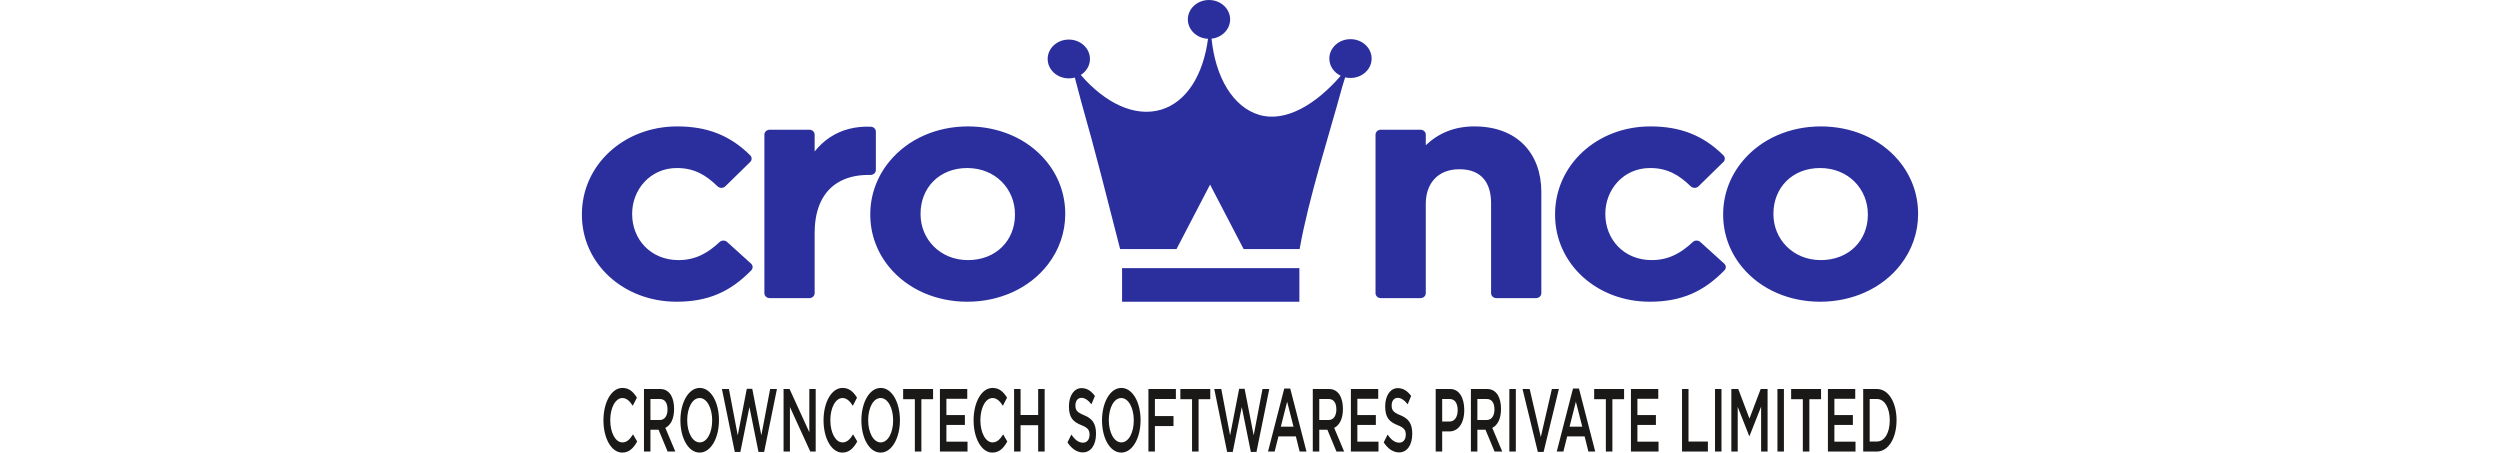 <svg width="232" height="42" viewBox="0 0 232 42" fill="none" xmlns="http://www.w3.org/2000/svg">
<path fill-rule="evenodd" clip-rule="evenodd" d="M62.787 28C57.846 28 54 24.46 54 19.935V19.879C54 15.331 57.87 11.731 62.848 11.731C65.627 11.731 67.749 12.558 69.62 14.413C69.797 14.588 69.796 14.858 69.618 15.032L67.309 17.29C67.213 17.385 67.091 17.433 66.95 17.433C66.809 17.434 66.687 17.386 66.59 17.292C65.509 16.246 64.445 15.593 62.818 15.593C60.306 15.593 58.664 17.633 58.664 19.823V19.879C58.664 22.187 60.359 24.137 62.969 24.137C64.549 24.137 65.705 23.472 66.777 22.462C66.872 22.372 66.989 22.326 67.126 22.325C67.263 22.324 67.381 22.368 67.478 22.456L69.696 24.463C69.884 24.633 69.893 24.909 69.716 25.089C67.793 27.059 65.733 28 62.787 28ZM75.599 14.059C75.997 13.556 76.47 13.106 77.028 12.738C78.144 12.002 79.443 11.705 80.807 11.759C81.071 11.769 81.28 11.969 81.28 12.212V15.781C81.28 16.031 81.058 16.235 80.785 16.235H80.573C79.559 16.235 78.55 16.44 77.704 16.971C76.065 18.002 75.599 19.888 75.599 21.608V27.212C75.599 27.462 75.377 27.666 75.105 27.666H71.43C71.157 27.666 70.935 27.462 70.935 27.212V12.491C70.935 12.241 71.157 12.037 71.43 12.037H75.105C75.377 12.037 75.599 12.241 75.599 12.491V14.059ZM89.762 28C86.931 28 84.269 26.889 82.541 24.809C81.374 23.405 80.762 21.7 80.762 19.935V19.879C80.762 18.096 81.384 16.372 82.563 14.953C84.3 12.861 86.973 11.731 89.823 11.731C92.638 11.731 95.291 12.818 97.028 14.875C98.228 16.295 98.853 18.029 98.853 19.823V19.879C98.853 21.564 98.291 23.197 97.224 24.569C95.493 26.793 92.721 28 89.762 28ZM132.313 13.476C133.497 12.355 134.958 11.731 136.831 11.731C140.827 11.731 143.036 14.272 143.036 17.816V27.212C143.036 27.462 142.814 27.666 142.542 27.666H138.866C138.594 27.666 138.372 27.462 138.372 27.212V18.848C138.372 17.042 137.545 15.705 135.434 15.705C133.356 15.705 132.313 17.106 132.313 18.904V27.212C132.313 27.462 132.091 27.666 131.819 27.666H128.143C127.871 27.666 127.649 27.462 127.649 27.212V12.491C127.649 12.241 127.871 12.037 128.143 12.037H131.819C132.091 12.037 132.313 12.241 132.313 12.491V13.476ZM153.098 28C148.157 28 144.311 24.46 144.311 19.935V19.879C144.311 15.331 148.181 11.731 153.159 11.731C155.938 11.731 158.059 12.558 159.931 14.413C160.107 14.588 160.106 14.858 159.929 15.032L157.62 17.29C157.523 17.385 157.402 17.433 157.261 17.433C157.12 17.434 156.998 17.386 156.901 17.292C155.82 16.246 154.755 15.593 153.128 15.593C150.617 15.593 148.975 17.633 148.975 19.823V19.879C148.975 22.187 150.67 24.137 153.28 24.137C154.86 24.137 156.016 23.472 157.088 22.462C157.183 22.372 157.3 22.326 157.437 22.325C157.573 22.324 157.692 22.368 157.789 22.456L160.006 24.463C160.194 24.633 160.204 24.909 160.027 25.089C158.103 27.059 156.044 28 153.098 28ZM168.909 28C166.079 28 163.416 26.889 161.688 24.809C160.521 23.405 159.909 21.7 159.909 19.935V19.879C159.909 18.096 160.531 16.372 161.71 14.953C163.447 12.861 166.12 11.731 168.97 11.731C171.786 11.731 174.438 12.818 176.175 14.875C177.375 16.295 178 18.029 178 19.823V19.879C178 21.564 177.438 23.197 176.371 24.569C174.64 26.793 171.868 28 168.909 28ZM89.823 24.137C92.458 24.137 94.189 22.289 94.189 19.935V19.879C94.189 17.543 92.379 15.593 89.762 15.593C87.121 15.593 85.427 17.478 85.427 19.823V19.879C85.427 22.188 87.236 24.137 89.823 24.137ZM168.97 24.137C171.605 24.137 173.336 22.289 173.336 19.935V19.879C173.336 17.543 171.526 15.593 168.909 15.593C166.268 15.593 164.574 17.478 164.574 19.823V19.879C164.574 22.188 166.383 24.137 168.97 24.137Z" fill="#2A2F9D"/>
<path fill-rule="evenodd" clip-rule="evenodd" d="M120.605 23.115C121.447 18.359 123.294 12.71 124.571 8.015L124.828 7.178C124.987 7.216 125.153 7.236 125.325 7.236C126.409 7.236 127.287 6.43 127.287 5.435C127.287 4.44 126.409 3.634 125.325 3.634C124.241 3.634 123.362 4.44 123.362 5.435C123.362 6.129 123.79 6.732 124.417 7.032C122.142 9.674 119.304 11.39 116.849 10.659C114.414 9.933 112.795 7.175 112.433 3.589C113.404 3.481 114.157 2.722 114.157 1.801C114.157 0.806 113.278 0 112.194 0C111.111 0 110.232 0.806 110.232 1.801C110.232 2.768 111.062 3.557 112.104 3.6C111.663 6.941 110.127 9.469 107.743 10.179C105.319 10.901 102.567 9.581 100.298 6.956C100.812 6.631 101.148 6.088 101.148 5.472C101.148 4.477 100.269 3.671 99.186 3.671C98.102 3.671 97.223 4.477 97.223 5.472C97.223 6.467 98.102 7.273 99.186 7.273C99.38 7.273 99.568 7.247 99.745 7.199L100.347 9.477C101.658 14.06 102.752 18.442 103.924 23.021L103.953 23.129V23.115H109.179L112.294 17.131L114.327 21.035L115.409 23.115H120.605ZM104.128 24.88H120.582V28H104.128V24.88Z" fill="#2A2F9D"/>
<path fill-rule="evenodd" clip-rule="evenodd" d="M57.74 42C58.381 42 58.772 41.602 59.129 40.972L58.743 40.309C58.449 40.773 58.18 41.055 57.76 41.055C57.105 41.055 56.631 40.136 56.631 39V38.984C56.631 37.848 57.11 36.937 57.76 36.937C58.151 36.937 58.444 37.227 58.718 37.657L59.104 36.903C58.777 36.373 58.395 36 57.765 36C56.728 36 56 37.351 56 39V39.017C56 40.682 56.743 42 57.74 42ZM59.76 41.901H60.361V39.879H61.114L61.955 41.901H62.668L61.744 39.705C62.218 39.472 62.556 38.901 62.556 37.947V37.931C62.556 37.425 62.453 36.995 62.272 36.68C62.052 36.315 61.715 36.1 61.285 36.1H59.76V41.901ZM60.361 38.975V37.028H61.236C61.681 37.028 61.945 37.367 61.945 37.989V38.005C61.945 38.594 61.671 38.975 61.241 38.975H60.361ZM64.927 42C65.978 42 66.721 40.633 66.721 39V38.984C66.721 37.351 65.988 36 64.937 36C63.886 36 63.142 37.367 63.142 39V39.017C63.142 40.649 63.876 42 64.927 42ZM64.937 41.055C64.257 41.055 63.773 40.127 63.773 39V38.984C63.773 37.856 64.247 36.937 64.927 36.937C65.606 36.937 66.09 37.873 66.09 39V39.017C66.09 40.144 65.616 41.055 64.937 41.055ZM68.188 41.942H68.706L69.547 37.773L70.388 41.942H70.911L72.099 36.1H71.468L70.652 40.401L69.811 36.083H69.302L68.462 40.401L67.645 36.1H66.995L68.188 41.942ZM72.715 41.901H73.306V37.773L75.193 41.901H75.697V36.1H75.105V40.111L73.272 36.1H72.715V41.901ZM78.166 42C78.806 42 79.197 41.602 79.554 40.972L79.168 40.309C78.874 40.773 78.606 41.055 78.185 41.055C77.53 41.055 77.056 40.136 77.056 39V38.984C77.056 37.848 77.535 36.937 78.185 36.937C78.576 36.937 78.87 37.227 79.143 37.657L79.53 36.903C79.202 36.373 78.821 36 78.19 36C77.154 36 76.425 37.351 76.425 39V39.017C76.425 40.682 77.168 42 78.166 42ZM81.72 42C82.771 42 83.514 40.633 83.514 39V38.984C83.514 37.351 82.781 36 81.73 36C80.679 36 79.936 37.367 79.936 39V39.017C79.936 40.649 80.669 42 81.72 42ZM81.73 41.055C81.05 41.055 80.566 40.127 80.566 39V38.984C80.566 37.856 81.04 36.937 81.72 36.937C82.399 36.937 82.883 37.873 82.883 39V39.017C82.883 40.144 82.409 41.055 81.73 41.055ZM84.898 41.901H85.504V37.044H86.589V36.1H83.812V37.044H84.898V41.901ZM87.225 41.901H89.786V40.989H87.826V39.431H89.542V38.519H87.826V37.011H89.762V36.1H87.225V41.901ZM92.089 42C92.729 42 93.121 41.602 93.478 40.972L93.091 40.309C92.798 40.773 92.529 41.055 92.109 41.055C91.454 41.055 90.979 40.136 90.979 39V38.984C90.979 37.848 91.458 36.937 92.109 36.937C92.5 36.937 92.793 37.227 93.067 37.657L93.453 36.903C93.125 36.373 92.744 36 92.113 36C91.077 36 90.349 37.351 90.349 39V39.017C90.349 40.682 91.092 42 92.089 42ZM94.108 41.901H94.709V39.456H96.342V41.901H96.944V36.1H96.342V38.511H94.709V36.1H94.108V41.901ZM100.488 41.983C101.206 41.983 101.71 41.337 101.71 40.252V40.235C101.71 39.274 101.338 38.834 100.615 38.536C99.955 38.271 99.799 38.072 99.799 37.624V37.608C99.799 37.227 100.004 36.92 100.356 36.92C100.669 36.92 100.977 37.127 101.285 37.517L101.607 36.746C101.26 36.273 100.864 36.017 100.366 36.017C99.686 36.017 99.197 36.705 99.197 37.699V37.715C99.197 38.785 99.608 39.149 100.336 39.448C100.972 39.696 101.109 39.92 101.109 40.334V40.351C101.109 40.782 100.874 41.08 100.502 41.08C100.082 41.08 99.75 40.807 99.422 40.326L99.06 41.055C99.471 41.677 99.965 41.983 100.488 41.983ZM104.052 42C105.103 42 105.846 40.633 105.846 39V38.984C105.846 37.351 105.113 36 104.062 36C103.011 36 102.267 37.367 102.267 39V39.017C102.267 40.649 103.001 42 104.052 42ZM104.062 41.055C103.382 41.055 102.898 40.127 102.898 39V38.984C102.898 37.856 103.372 36.937 104.052 36.937C104.731 36.937 105.215 37.873 105.215 39V39.017C105.215 40.144 104.741 41.055 104.062 41.055ZM106.574 41.901H107.176V39.539H108.902V38.611H107.176V37.028H109.122V36.1H106.574V41.901ZM110.622 41.901H111.229V37.044H112.314V36.1H109.537V37.044H110.622V41.901ZM113.878 41.942H114.396L115.237 37.773L116.078 41.942H116.601L117.789 36.1H117.159L116.342 40.401L115.501 36.083H114.993L114.152 40.401L113.336 36.1H112.685L113.878 41.942ZM117.672 41.901H118.288L118.64 40.5H120.258L120.605 41.901H121.241L119.735 36.058H119.178L117.672 41.901ZM118.86 39.597L119.447 37.276L120.038 39.597H118.86ZM121.827 41.901H122.429V39.879H123.182L124.022 41.901H124.736L123.812 39.705C124.286 39.472 124.624 38.901 124.624 37.947V37.931C124.624 37.425 124.521 36.995 124.34 36.68C124.12 36.315 123.783 36.1 123.353 36.1H121.827V41.901ZM122.429 38.975V37.028H123.304C123.749 37.028 124.013 37.367 124.013 37.989V38.005C124.013 38.594 123.739 38.975 123.309 38.975H122.429ZM125.362 41.901H127.924V40.989H125.963V39.431H127.679V38.519H125.963V37.011H127.899V36.1H125.362V41.901ZM129.835 41.983C130.554 41.983 131.057 41.337 131.057 40.252V40.235C131.057 39.274 130.686 38.834 129.962 38.536C129.302 38.271 129.146 38.072 129.146 37.624V37.608C129.146 37.227 129.351 36.92 129.703 36.92C130.016 36.92 130.324 37.127 130.632 37.517L130.955 36.746C130.608 36.273 130.212 36.017 129.713 36.017C129.033 36.017 128.545 36.705 128.545 37.699V37.715C128.545 38.785 128.955 39.149 129.684 39.448C130.319 39.696 130.456 39.92 130.456 40.334V40.351C130.456 40.782 130.221 41.08 129.85 41.08C129.429 41.08 129.097 40.807 128.769 40.326L128.408 41.055C128.818 41.677 129.312 41.983 129.835 41.983ZM133.233 41.901H133.834V40.036H134.514C135.267 40.036 135.883 39.356 135.883 38.055V38.039C135.883 36.87 135.384 36.1 134.582 36.1H133.233V41.901ZM133.834 39.116V37.028H134.533C134.983 37.028 135.272 37.384 135.272 38.064V38.08C135.272 38.685 134.988 39.116 134.533 39.116H133.834ZM136.499 41.901H137.1V39.879H137.853L138.694 41.901H139.408L138.483 39.705C138.958 39.472 139.295 38.901 139.295 37.947V37.931C139.295 37.425 139.192 36.995 139.011 36.68C138.792 36.315 138.454 36.1 138.024 36.1H136.499V41.901ZM137.1 38.975V37.028H137.975C138.42 37.028 138.684 37.367 138.684 37.989V38.005C138.684 38.594 138.41 38.975 137.98 38.975H137.1ZM140.067 41.901H140.669V36.1H140.067V41.901ZM142.712 41.942H143.245L144.663 36.1H144.013L142.986 40.558L141.955 36.1H141.29L142.712 41.942ZM144.467 41.901H145.083L145.435 40.5H147.054L147.401 41.901H148.036L146.53 36.058H145.973L144.467 41.901ZM145.655 39.597L146.242 37.276L146.834 39.597H145.655ZM149.024 41.901H149.63V37.044H150.715V36.1H147.938V37.044H149.024V41.901ZM151.351 41.901H153.912V40.989H151.952V39.431H153.668V38.519H151.952V37.011H153.888V36.1H151.351V41.901ZM156.093 41.901H158.493V40.972H156.694V36.1H156.093V41.901ZM159.153 41.901H159.754V36.1H159.153V41.901ZM160.669 41.901H161.26V37.757L162.331 40.475H162.35L163.431 37.74V41.901H164.032V36.1H163.392L162.35 38.843L161.309 36.1H160.669V41.901ZM164.946 41.901H165.548V36.1H164.946V41.901ZM167.303 41.901H167.909V37.044H168.994V36.1H166.217V37.044H167.303V41.901ZM169.63 41.901H172.192V40.989H170.231V39.431H171.947V38.519H170.231V37.011H172.167V36.1H169.63V41.901ZM172.905 41.901H174.181C175.257 41.901 176 40.633 176 39V38.984C176 37.351 175.257 36.1 174.181 36.1H172.905V41.901ZM174.181 37.028C174.9 37.028 175.369 37.865 175.369 39V39.017C175.369 40.152 174.9 40.972 174.181 40.972H173.507V37.028H174.181Z" fill="#1B1918"/>
</svg>
